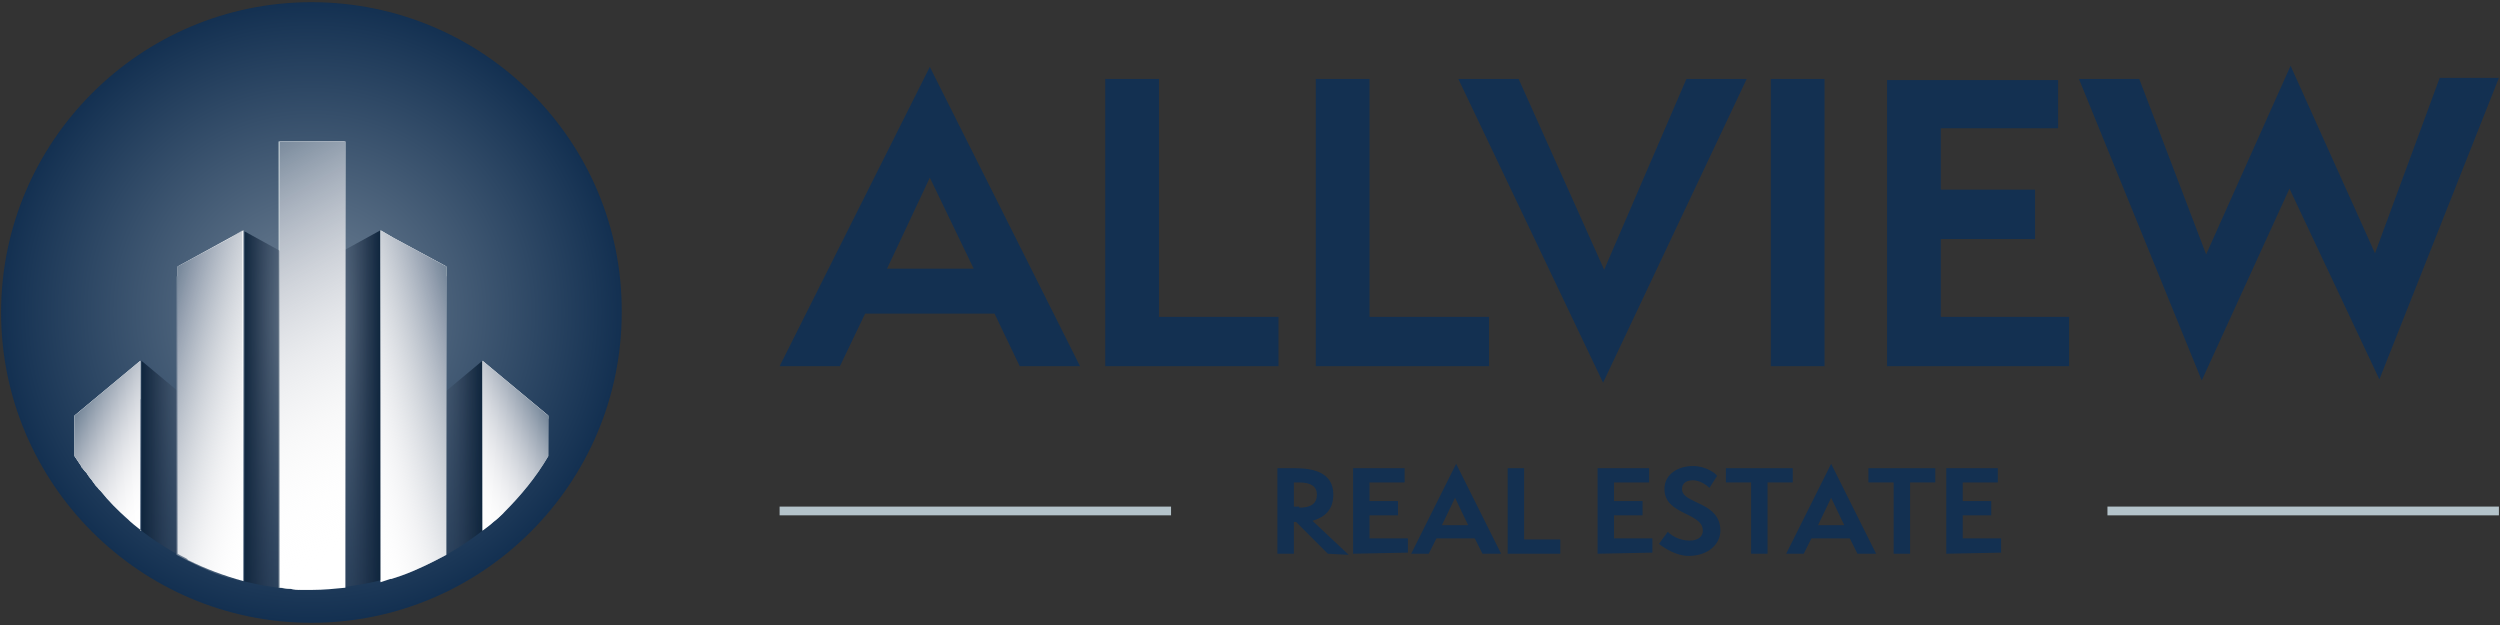 <svg xmlns="http://www.w3.org/2000/svg" xmlns:xlink="http://www.w3.org/1999/xlink" id="Layer_1" x="0px" y="0px" viewBox="0 0 228 57" style="enable-background:new 0 0 228 57;" xml:space="preserve"><rect x="0" y="0" width="228" height="57" fill="#333333" stroke="none"/><style type="text/css">	.st0{fill:url(#SVGID_1_);}	.st1{fill:#B4C3CA;}	.st2{fill:#133051;}	.st3{fill:url(#SVGID_00000026138644167265726870000008228908086044585622_);}	.st4{fill:url(#SVGID_00000116226008211670116970000004465528000225426609_);}	.st5{fill:url(#SVGID_00000101104794156688038910000007058085215462073755_);}	.st6{fill:url(#SVGID_00000056420043207407395730000012985883466466766009_);}	.st7{fill:#FFFFFF;}	.st8{fill:#D1D7DC;}	.st9{fill:url(#SVGID_00000058568498070464399360000005395167798412444060_);}	.st10{fill:url(#SVGID_00000016796615730709414940000016952743345125220782_);}	.st11{fill:url(#SVGID_00000060712477782605269040000002577119413396238992_);}	.st12{fill:url(#SVGID_00000050623551504378336220000008881935940649023897_);}	.st13{fill:url(#SVGID_00000150815881360023752090000001470956967688820384_);}</style><radialGradient id="SVGID_1_" cx="-130.236" cy="271.202" r="1" gradientTransform="matrix(28.339 0 0 -28.339 3719.15 7714.015)" gradientUnits="userSpaceOnUse">	<stop offset="0" style="stop-color:#728497"></stop>	<stop offset="1" style="stop-color:#133051"></stop></radialGradient><path class="st0" d="M28.4,0.2C12.8,0.2,0.1,12.9,0.1,28.5s12.7,28.3,28.3,28.3s28.3-12.7,28.3-28.3C56.8,12.9,44.1,0.2,28.4,0.2z"></path><path class="st1" d="M50,38.2v-0.3l-4.2-3.5L44,32.9v15.5c0,0,0,0,0,0c0.3-0.3,0.6-0.5,1-0.8c0,0,0,0,0,0c0.3-0.3,0.6-0.5,0.9-0.8 V34.8L50,38.2z"></path><path class="st1" d="M35.9,21.7L34.7,21v32h0c0.3-0.1,0.6-0.2,0.9-0.3c0,0,0,0,0.1,0c0.3-0.1,0.6-0.2,0.9-0.3c0,0,0,0,0,0V22.9 l4.1,2.3v-0.9L35.9,21.7z"></path><path class="st1" d="M8.7,39.8l4.1-3.4v-3.5l-6,5v3.7c0,0,0,0,0,0c0.2,0.3,0.4,0.6,0.6,0.9c0.1,0.1,0.2,0.2,0.2,0.3 C7.7,43,7.9,43.1,8,43.3c0.1,0.1,0.2,0.3,0.3,0.4c0.1,0.1,0.2,0.3,0.3,0.4c0.1,0.2,0.3,0.3,0.4,0.5c0.1,0.1,0.1,0.1,0.2,0.2 c0.8,0.9,1.6,1.7,2.4,2.5c-1-1.2-2-2.4-2.8-3.8L8.7,39.8z"></path><path class="st1" d="M28.4,12.9h-3v40.7c0.3,0,0.6,0.1,0.9,0.1c0,0,0.1,0,0.1,0c0.3,0,0.6,0,0.9,0.1V14.8h1.1h3v-1.9H28.4z"></path><path class="st2" d="M17.1,51.1c0,0-0.1,0-0.1-0.1C17.1,51.1,17.1,51.1,17.1,51.1z"></path><path class="st2" d="M44,48.4C44,48.4,44,48.4,44,48.4C44,48.4,44,48.4,44,48.4z"></path><path class="st2" d="M45,47.6C45,47.6,45,47.6,45,47.6C45,47.6,45,47.6,45,47.6z"></path><path class="st2" d="M11.6,47.3L11.6,47.3L11.6,47.3z"></path><path class="st2" d="M26.4,53.7C26.4,53.7,26.4,53.7,26.4,53.7C26.4,53.7,26.4,53.7,26.4,53.7z"></path><linearGradient id="SVGID_00000018213460705536502910000014100605419799094680_" gradientUnits="userSpaceOnUse" x1="12.884" y1="15.578" x2="18.925" y2="15.578" gradientTransform="matrix(1 0 0 -1 0 58)">	<stop offset="0" style="stop-color:#0E253D"></stop>	<stop offset="0.174" style="stop-color:#1C2F46;stop-opacity:0.826"></stop>	<stop offset="0.516" style="stop-color:#3B4C62;stop-opacity:0.484"></stop>	<stop offset="0.989" style="stop-color:#718296;stop-opacity:1.100000e-02"></stop>	<stop offset="1" style="stop-color:#728497;stop-opacity:0"></stop></linearGradient><path style="fill:url(#SVGID_00000018213460705536502910000014100605419799094680_);" d="M12.9,48.4c1.8,1.4,3.9,2.6,6,3.5v0v-14 l-6-5L12.9,48.4z"></path><linearGradient id="SVGID_00000181084033328344912840000000231457686552269986_" gradientUnits="userSpaceOnUse" x1="22.171" y1="20.593" x2="28.436" y2="20.593" gradientTransform="matrix(1 0 0 -1 0 58)">	<stop offset="0" style="stop-color:#0E253D"></stop>	<stop offset="0.174" style="stop-color:#1C2F46;stop-opacity:0.826"></stop>	<stop offset="0.516" style="stop-color:#3B4C62;stop-opacity:0.484"></stop>	<stop offset="0.989" style="stop-color:#718296;stop-opacity:1.100000e-02"></stop>	<stop offset="1" style="stop-color:#728497;stop-opacity:0"></stop></linearGradient><path style="fill:url(#SVGID_00000181084033328344912840000000231457686552269986_);" d="M22.2,53c2,0.5,4.1,0.8,6.3,0.8l-0.2-29.4 l-6-3.3V53z"></path><linearGradient id="SVGID_00000036973949206213417450000000858192351999533490_" gradientUnits="userSpaceOnUse" x1="43.993" y1="15.578" x2="37.952" y2="15.578" gradientTransform="matrix(1 0 0 -1 0 58)">	<stop offset="0" style="stop-color:#0E253D"></stop>	<stop offset="0.174" style="stop-color:#1C2F46;stop-opacity:0.826"></stop>	<stop offset="0.516" style="stop-color:#3B4C62;stop-opacity:0.484"></stop>	<stop offset="0.989" style="stop-color:#718296;stop-opacity:1.100000e-02"></stop>	<stop offset="1" style="stop-color:#728497;stop-opacity:0"></stop></linearGradient><path style="fill:url(#SVGID_00000036973949206213417450000000858192351999533490_);" d="M44,32.9l-6,5v14v0c2.2-0.9,4.2-2.1,6-3.5 V32.9z"></path><linearGradient id="SVGID_00000059283697950727860510000016564724723091413146_" gradientUnits="userSpaceOnUse" x1="34.705" y1="20.594" x2="28.436" y2="20.594" gradientTransform="matrix(1 0 0 -1 0 58)">	<stop offset="0" style="stop-color:#0E253D"></stop>	<stop offset="0.174" style="stop-color:#1C2F46;stop-opacity:0.826"></stop>	<stop offset="0.516" style="stop-color:#3B4C62;stop-opacity:0.484"></stop>	<stop offset="0.989" style="stop-color:#718296;stop-opacity:1.100000e-02"></stop>	<stop offset="1" style="stop-color:#728497;stop-opacity:0"></stop></linearGradient><path style="fill:url(#SVGID_00000059283697950727860510000016564724723091413146_);" d="M34.7,21l-6,3.3l-0.2,29.4 c2.2,0,4.3-0.3,6.3-0.8L34.7,21z"></path><path class="st7" d="M12.9,48.4c-0.5-0.4-0.9-0.7-1.3-1.1c-0.9-0.8-1.7-1.6-2.4-2.5C9.1,44.7,9,44.6,9,44.6 c-0.1-0.2-0.3-0.3-0.4-0.5c-0.1-0.1-0.2-0.3-0.3-0.4c-0.1-0.1-0.2-0.3-0.3-0.4c-0.1-0.2-0.2-0.3-0.4-0.5c-0.1-0.1-0.2-0.2-0.2-0.3 c-0.2-0.3-0.4-0.6-0.6-0.9c0,0,0,0,0,0v-3.7l6-5V48.4z"></path><path class="st7" d="M22.2,24v29c-1.8-0.5-3.4-1.1-5-1.9c0,0-0.1,0-0.1-0.1c-0.3-0.2-0.6-0.3-0.9-0.5V24.3l6-3.3V24z"></path><path class="st7" d="M31.5,14.8v38.8c-1,0.1-2,0.2-3,0.2c-0.4,0-0.8,0-1.1,0c-0.3,0-0.6,0-0.9-0.1c0,0-0.1,0-0.1,0 c-0.3,0-0.6-0.1-0.9-0.1V12.9h3h3L31.5,14.8z"></path><path class="st7" d="M40.7,25.2v25.4c-1.3,0.7-2.7,1.4-4.1,1.9c0,0,0,0,0,0c-0.3,0.1-0.6,0.2-0.9,0.3c0,0,0,0-0.1,0 c-0.3,0.1-0.6,0.2-0.9,0.3h0V21l1.2,0.7l4.8,2.6V25.2z"></path><path class="st7" d="M45.9,46.8c-0.3,0.3-0.6,0.6-0.9,0.8c0,0,0,0,0,0c-0.3,0.3-0.6,0.5-1,0.8c0,0,0,0,0,0V32.9l1.8,1.5l4.2,3.5v3.7 C48.9,43.5,47.5,45.2,45.9,46.8z"></path><path class="st8" d="M9.1,44.8c0.8,0.9,1.6,1.7,2.4,2.5C10.7,46.5,9.9,45.7,9.1,44.8z"></path><path class="st8" d="M9,44.6c-0.1-0.2-0.3-0.3-0.4-0.5C8.7,44.3,8.8,44.4,9,44.6z"></path><path class="st8" d="M25.4,53.6c0.3,0,0.6,0.1,0.9,0.1C26,53.7,25.7,53.6,25.4,53.6z"></path><path class="st8" d="M34.7,21l1.2,0.7L34.7,21z"></path><path class="st8" d="M8.3,43.7c-0.1-0.1-0.2-0.3-0.3-0.4C8.1,43.5,8.2,43.6,8.3,43.7z"></path><linearGradient id="SVGID_00000040556649573105512330000002601901066533247627_" gradientUnits="userSpaceOnUse" x1="6.858" y1="20.146" x2="15.851" y2="15.952" gradientTransform="matrix(1 0 0 -1 0 58)">	<stop offset="0" style="stop-color:#728497"></stop>	<stop offset="0.242" style="stop-color:#949FAE;stop-opacity:0.758"></stop>	<stop offset="0.597" style="stop-color:#C8CBD3;stop-opacity:0.403"></stop>	<stop offset="0.86" style="stop-color:#EDEDEF;stop-opacity:0.14"></stop>	<stop offset="1" style="stop-color:#FFFFFF;stop-opacity:0"></stop></linearGradient><path style="fill:url(#SVGID_00000040556649573105512330000002601901066533247627_);" d="M12.9,48.4c-0.5-0.4-0.9-0.7-1.3-1.1 c-0.9-0.8-1.7-1.6-2.4-2.5C9.1,44.7,9,44.6,9,44.6c-0.1-0.2-0.3-0.3-0.4-0.5c-0.1-0.1-0.2-0.3-0.3-0.4c-0.1-0.1-0.2-0.3-0.3-0.4 c-0.1-0.2-0.2-0.3-0.4-0.5c-0.1-0.1-0.2-0.2-0.2-0.3c-0.2-0.3-0.4-0.6-0.6-0.9c0,0,0,0,0,0v-3.7l6-5V48.4z"></path><linearGradient id="SVGID_00000141439930645614390750000001435405418698222512_" gradientUnits="userSpaceOnUse" x1="37.594" y1="8.87" x2="18.471" y2="41.992" gradientTransform="matrix(1 0 0 -1 0 58)">	<stop offset="4.370000e-02" style="stop-color:#FFFFFF;stop-opacity:0"></stop>	<stop offset="0.191" style="stop-color:#F8F8F9;stop-opacity:0.154"></stop>	<stop offset="0.346" style="stop-color:#E9EAEC;stop-opacity:0.317"></stop>	<stop offset="0.507" style="stop-color:#D3D6DC;stop-opacity:0.484"></stop>	<stop offset="0.67" style="stop-color:#B7BDC7;stop-opacity:0.655"></stop>	<stop offset="0.835" style="stop-color:#96A1B0;stop-opacity:0.827"></stop>	<stop offset="1" style="stop-color:#728497"></stop></linearGradient><path style="fill:url(#SVGID_00000141439930645614390750000001435405418698222512_);" d="M31.5,14.8v38.8c-1,0.1-2,0.2-3,0.2 c-0.4,0-0.8,0-1.1,0c-0.3,0-0.6,0-0.9-0.1c0,0-0.1,0-0.1,0c-0.3,0-0.6-0.1-0.9-0.1V12.9h3h3L31.5,14.8z"></path><linearGradient id="SVGID_00000140012257369356577010000004041920037477537976_" gradientUnits="userSpaceOnUse" x1="30.707" y1="19.918" x2="43.51" y2="23.349" gradientTransform="matrix(1 0 0 -1 0 58)">	<stop offset="0" style="stop-color:#FFFFFF;stop-opacity:0"></stop>	<stop offset="0.124" style="stop-color:#F2F2F4;stop-opacity:0.124"></stop>	<stop offset="0.325" style="stop-color:#D9DBE0;stop-opacity:0.325"></stop>	<stop offset="0.579" style="stop-color:#B3BAC4;stop-opacity:0.579"></stop>	<stop offset="0.872" style="stop-color:#8693A5;stop-opacity:0.872"></stop>	<stop offset="1" style="stop-color:#728497"></stop></linearGradient><path style="fill:url(#SVGID_00000140012257369356577010000004041920037477537976_);" d="M40.7,25.2v25.4c-1.3,0.7-2.7,1.4-4.1,1.9 c0,0,0,0,0,0c-0.3,0.1-0.6,0.2-0.9,0.3c0,0,0,0-0.1,0c-0.3,0.1-0.6,0.2-0.9,0.3h0V21l1.2,0.7l4.8,2.6V25.2z"></path><linearGradient id="SVGID_00000013889726817304833250000015236199501005995399_" gradientUnits="userSpaceOnUse" x1="26.169" y1="19.918" x2="13.367" y2="23.349" gradientTransform="matrix(1 0 0 -1 0 58)">	<stop offset="0" style="stop-color:#FFFFFF;stop-opacity:0"></stop>	<stop offset="0.124" style="stop-color:#F2F2F4;stop-opacity:0.124"></stop>	<stop offset="0.325" style="stop-color:#D9DBE0;stop-opacity:0.325"></stop>	<stop offset="0.579" style="stop-color:#B3BAC4;stop-opacity:0.579"></stop>	<stop offset="0.872" style="stop-color:#8693A5;stop-opacity:0.872"></stop>	<stop offset="1" style="stop-color:#728497"></stop></linearGradient><path style="fill:url(#SVGID_00000013889726817304833250000015236199501005995399_);" d="M16.1,25.2v25.4c1.3,0.7,2.7,1.4,4.1,1.9 c0,0,0,0,0,0c0.3,0.1,0.6,0.2,0.9,0.3c0,0,0,0,0.1,0c0.3,0.1,0.6,0.2,0.9,0.3h0V21L21,21.7l-4.8,2.6V25.2z"></path><linearGradient id="SVGID_00000106848130258598248800000017257264735151366063_" gradientUnits="userSpaceOnUse" x1="41.023" y1="15.952" x2="50.017" y2="20.146" gradientTransform="matrix(1 0 0 -1 0 58)">	<stop offset="0" style="stop-color:#FFFFFF;stop-opacity:0"></stop>	<stop offset="0.14" style="stop-color:#EDEDEF;stop-opacity:0.14"></stop>	<stop offset="0.403" style="stop-color:#C8CBD3;stop-opacity:0.403"></stop>	<stop offset="0.758" style="stop-color:#949FAE;stop-opacity:0.758"></stop>	<stop offset="1" style="stop-color:#728497"></stop></linearGradient><path style="fill:url(#SVGID_00000106848130258598248800000017257264735151366063_);" d="M45.9,46.8c-0.3,0.3-0.6,0.6-0.9,0.8 c0,0,0,0,0,0c-0.3,0.3-0.6,0.5-1,0.8c0,0,0,0,0,0V32.9l1.8,1.5l4.2,3.5v3.7C48.9,43.5,47.5,45.2,45.9,46.8z"></path><path class="st1" d="M106.8,46.2H71.1v0.8h35.7V46.2z"></path><path class="st2" d="M93,33.4l-2.3-4.8H78.9l-2.3,4.8h-5.5L84.8,6.1l13.7,27.3H93z M84.8,16.2l-3.9,8.3h7.9L84.8,16.2z"></path><path class="st2" d="M100.8,33.4V7.2h4.9v21.7h10.9v4.5L100.8,33.4L100.8,33.4z"></path><path class="st2" d="M120,33.4V7.2h4.9v21.7h10.9v4.5L120,33.4L120,33.4z"></path><path class="st2" d="M133,7.2h5.5l7.8,17.4l7.5-17.4h5.5l-13.1,27.7L133,7.2z"></path><path class="st2" d="M161.5,33.4V7.2h4.9v26.2H161.5z"></path><path class="st2" d="M172.1,33.4V7.3h15.6v4.4H177v5.6h8.6v4.5H177v7.1h11.7v4.5H172.1z"></path><path class="st2" d="M208.8,17.2l-8,17.5L189.6,7.2h5.5l6.1,16l7.7-17.2l7.7,17.1l5.9-16h5.4l-10.9,27.5L208.8,17.2z"></path><path class="st2" d="M121.1,50.5l-2.9-2.9H118v2.9h-1.5v-7.8h1.6c1.5,0,3.5,0.3,3.5,2.4c0,1.5-0.9,2.1-1.9,2.4l3.3,3.1L121.1,50.5 L121.1,50.5z M118.5,46.3c1.1,0,1.6-0.4,1.6-1.2c0-0.7-0.5-1.1-1.6-1.1H118v2.2H118.5z"></path><path class="st2" d="M123.4,50.5v-7.8h4.7v1.3h-3.2v1.7h2.6v1.3h-2.6v2.1h3.5v1.3L123.4,50.5L123.4,50.5z"></path><path class="st2" d="M135.2,50.5l-0.7-1.4h-3.5l-0.7,1.4h-1.6l4.1-8.2l4.1,8.2H135.2z M132.7,45.4l-1.2,2.5h2.4L132.7,45.4z"></path><path class="st2" d="M137.5,50.5v-7.8h1.5v6.5h3.3v1.3L137.5,50.5L137.5,50.5z"></path><path class="st2" d="M145.7,50.5v-7.8h4.7v1.3h-3.2v1.7h2.6v1.3h-2.6v2.1h3.5v1.3L145.7,50.5L145.7,50.5z"></path><path class="st2" d="M152.1,48.5c0.4,0.4,1.1,0.8,2,0.8c0.8,0,1.2-0.4,1.2-0.9c0-1.7-3.5-1.4-3.5-3.8c0-1.4,1.3-2.1,2.6-2.1 c1.2,0,2.1,0.7,2.2,0.9l-0.7,1.1c-0.4-0.4-1-0.7-1.5-0.7c-0.5,0-1,0.2-1,0.8c0,1.4,3.5,1.1,3.5,3.8c0,1.2-1.1,2.3-2.9,2.3 c-1.1,0-2.2-0.7-2.7-1.1L152.1,48.5z"></path><path class="st2" d="M159.7,50.5v-6.5h-2.3v-1.3h6.1v1.3h-2.3v6.5H159.7z"></path><path class="st2" d="M169.4,50.5l-0.7-1.4h-3.5l-0.7,1.4h-1.6l4.1-8.2l4.1,8.2H169.4z M167,45.4l-1.2,2.5h2.4L167,45.4z"></path><path class="st2" d="M172.7,50.5v-6.5h-2.3v-1.3h6.1v1.3h-2.3v6.5H172.7z"></path><path class="st2" d="M177.5,50.5v-7.8h4.7v1.3H179v1.7h2.6v1.3H179v2.1h3.5v1.3L177.5,50.5L177.5,50.5z"></path><path class="st1" d="M227.9,46.2h-35.7v0.8h35.7V46.2z"></path><path class="st7" d="M-26.7-78c-16.9,0-30.7-13.8-30.7-30.7s13.8-30.7,30.7-30.7S4-125.7,4-108.7S-9.8-78-26.7-78L-26.7-78z  M-26.7-136.2c-15.1,0-27.5,12.3-27.5,27.5c0,15.1,12.3,27.5,27.5,27.5S0.8-93.6,0.8-108.7S-11.5-136.2-26.7-136.2z"></path><path class="st7" d="M-3.3-98.2v-0.4l-4.6-3.8l-1.9-1.6v16.8c0,0,0,0,0,0c0.4-0.3,0.7-0.6,1-0.9c0,0,0,0,0,0c0.3-0.3,0.7-0.6,1-0.9 v-13L-3.3-98.2L-3.3-98.2z"></path><path class="st7" d="M-18.6-116.1l-1.3-0.7v34.7h0c0.3-0.1,0.7-0.2,1-0.3c0,0,0.1,0,0.1,0c0.3-0.1,0.6-0.2,1-0.3h0v-32l4.5,2.5v-0.9 L-18.6-116.1L-18.6-116.1z"></path><path class="st7" d="M-48-96.5l4.5-3.7v-3.7l-6.5,5.4v4c0,0,0,0,0,0c0.2,0.3,0.4,0.6,0.6,0.9c0.1,0.1,0.2,0.2,0.2,0.4 c0.1,0.2,0.3,0.4,0.4,0.6c0.1,0.1,0.2,0.3,0.3,0.4c0.1,0.1,0.2,0.3,0.3,0.4c0.1,0.2,0.3,0.3,0.4,0.5c0.1,0.1,0.1,0.1,0.2,0.2 c0.8,1,1.7,1.9,2.6,2.7c-1.1-1.3-2.2-2.6-3-4.1V-96.5L-48-96.5z"></path><path class="st7" d="M-26.7-125.6H-30v44.1c0.3,0,0.7,0.1,1,0.1c0,0,0.1,0,0.1,0c0.3,0,0.6,0,1,0.1v-42.2h4.5v-2.1H-26.7 L-26.7-125.6z"></path><path class="st7" d="M-38.9-84.3c0,0-0.1,0-0.1-0.1C-39-84.3-39-84.3-38.9-84.3z"></path><path class="st7" d="M-9.8-87.2C-9.8-87.2-9.8-87.2-9.8-87.2C-9.8-87.2-9.8-87.2-9.8-87.2z"></path><path class="st7" d="M-8.8-88.1C-8.8-88.1-8.8-88.1-8.8-88.1C-8.8-88.1-8.8-88.1-8.8-88.1z"></path><path class="st7" d="M-45-88.4L-45-88.4L-45-88.4z"></path><path class="st7" d="M-28.9-81.4C-28.9-81.4-28.9-81.4-28.9-81.4C-28.9-81.4-28.9-81.4-28.9-81.4z"></path><path class="st7" d="M-43.6-87.2c-0.5-0.4-1-0.8-1.4-1.2c-0.9-0.8-1.8-1.8-2.6-2.7c-0.1-0.1-0.1-0.1-0.2-0.2 c-0.1-0.2-0.3-0.3-0.4-0.5c-0.1-0.1-0.2-0.3-0.3-0.4c-0.1-0.1-0.2-0.3-0.3-0.4c-0.1-0.2-0.3-0.4-0.4-0.6c-0.1-0.1-0.2-0.2-0.2-0.4 c-0.2-0.3-0.4-0.6-0.6-0.9c0,0,0,0,0,0v-4l6.5-5.4L-43.6-87.2L-43.6-87.2z"></path><path class="st7" d="M-33.5-113.7v31.5c-1.9-0.5-3.7-1.2-5.5-2.1c0,0-0.1,0-0.1-0.1c-0.3-0.2-0.7-0.3-1-0.5v-28.4l6.6-3.6 C-33.5-116.9-33.5-113.7-33.5-113.7z"></path><path class="st7" d="M-23.4-123.6v42c-1.1,0.1-2.2,0.2-3.3,0.2c-0.4,0-0.8,0-1.2,0c-0.3,0-0.7,0-1-0.1c0,0-0.1,0-0.1,0 c-0.3,0-0.7-0.1-1-0.1v-44.1h6.5L-23.4-123.6L-23.4-123.6z"></path><path class="st7" d="M-13.4-112.3v27.5c-1.4,0.8-2.9,1.5-4.5,2h0c-0.3,0.1-0.6,0.2-1,0.3c0,0-0.1,0-0.1,0c-0.3,0.1-0.7,0.2-1,0.3h0 v-34.7l1.3,0.7l5.2,2.9L-13.4-112.3L-13.4-112.3z"></path><path class="st7" d="M-7.8-89c-0.3,0.3-0.6,0.6-1,0.9c0,0,0,0,0,0c-0.3,0.3-0.7,0.6-1,0.9c0,0,0,0,0,0V-104l1.9,1.6l4.6,3.8v4 C-4.5-92.5-6-90.6-7.8-89L-7.8-89z"></path><path class="st7" d="M-47.6-91.1c0.8,1,1.7,1.9,2.6,2.7C-45.9-89.3-46.8-90.2-47.6-91.1z"></path><path class="st7" d="M-47.8-91.3c-0.1-0.2-0.3-0.3-0.4-0.5C-48.1-91.7-47.9-91.5-47.8-91.3z"></path><path class="st7" d="M-30-81.6c0.3,0,0.7,0.1,1,0.1C-29.3-81.5-29.6-81.5-30-81.6z"></path><path class="st7" d="M-19.9-116.9l1.3,0.7L-19.9-116.9z"></path><path class="st7" d="M-48.5-92.3c-0.1-0.1-0.2-0.3-0.3-0.4C-48.8-92.6-48.6-92.4-48.5-92.3z"></path><path class="st7" d="M-43.6-87.2c-0.5-0.4-1-0.8-1.4-1.2c-0.9-0.8-1.8-1.8-2.6-2.7c-0.1-0.1-0.1-0.1-0.2-0.2 c-0.1-0.2-0.3-0.3-0.4-0.5c-0.1-0.1-0.2-0.3-0.3-0.4c-0.1-0.1-0.2-0.3-0.3-0.4c-0.1-0.2-0.3-0.4-0.4-0.6c-0.1-0.1-0.2-0.2-0.2-0.4 c-0.2-0.3-0.4-0.6-0.6-0.9c0,0,0,0,0,0v-4l6.5-5.4L-43.6-87.2L-43.6-87.2z"></path><path class="st7" d="M-23.4-123.6v42c-1.1,0.1-2.2,0.2-3.3,0.2c-0.4,0-0.8,0-1.2,0c-0.3,0-0.7,0-1-0.1c0,0-0.1,0-0.1,0 c-0.3,0-0.7-0.1-1-0.1v-44.1h6.5L-23.4-123.6L-23.4-123.6z"></path><path class="st7" d="M-13.4-112.3v27.5c-1.4,0.8-2.9,1.5-4.5,2h0c-0.3,0.1-0.6,0.2-1,0.3c0,0-0.1,0-0.1,0c-0.3,0.1-0.7,0.2-1,0.3h0 v-34.7l1.3,0.7l5.2,2.9L-13.4-112.3L-13.4-112.3z"></path><path class="st7" d="M-40-112.3v27.5c1.4,0.8,2.9,1.5,4.5,2h0c0.3,0.1,0.6,0.2,1,0.3c0,0,0.1,0,0.1,0c0.3,0.1,0.7,0.2,1,0.3h0v-34.7 l-1.3,0.7l-5.2,2.9L-40-112.3L-40-112.3z"></path><path class="st7" d="M-7.8-89c-0.3,0.3-0.6,0.6-1,0.9c0,0,0,0,0,0c-0.3,0.3-0.7,0.6-1,0.9c0,0,0,0,0,0V-104l1.9,1.6l4.6,3.8v4 C-4.5-92.5-6-90.6-7.8-89L-7.8-89z"></path></svg>